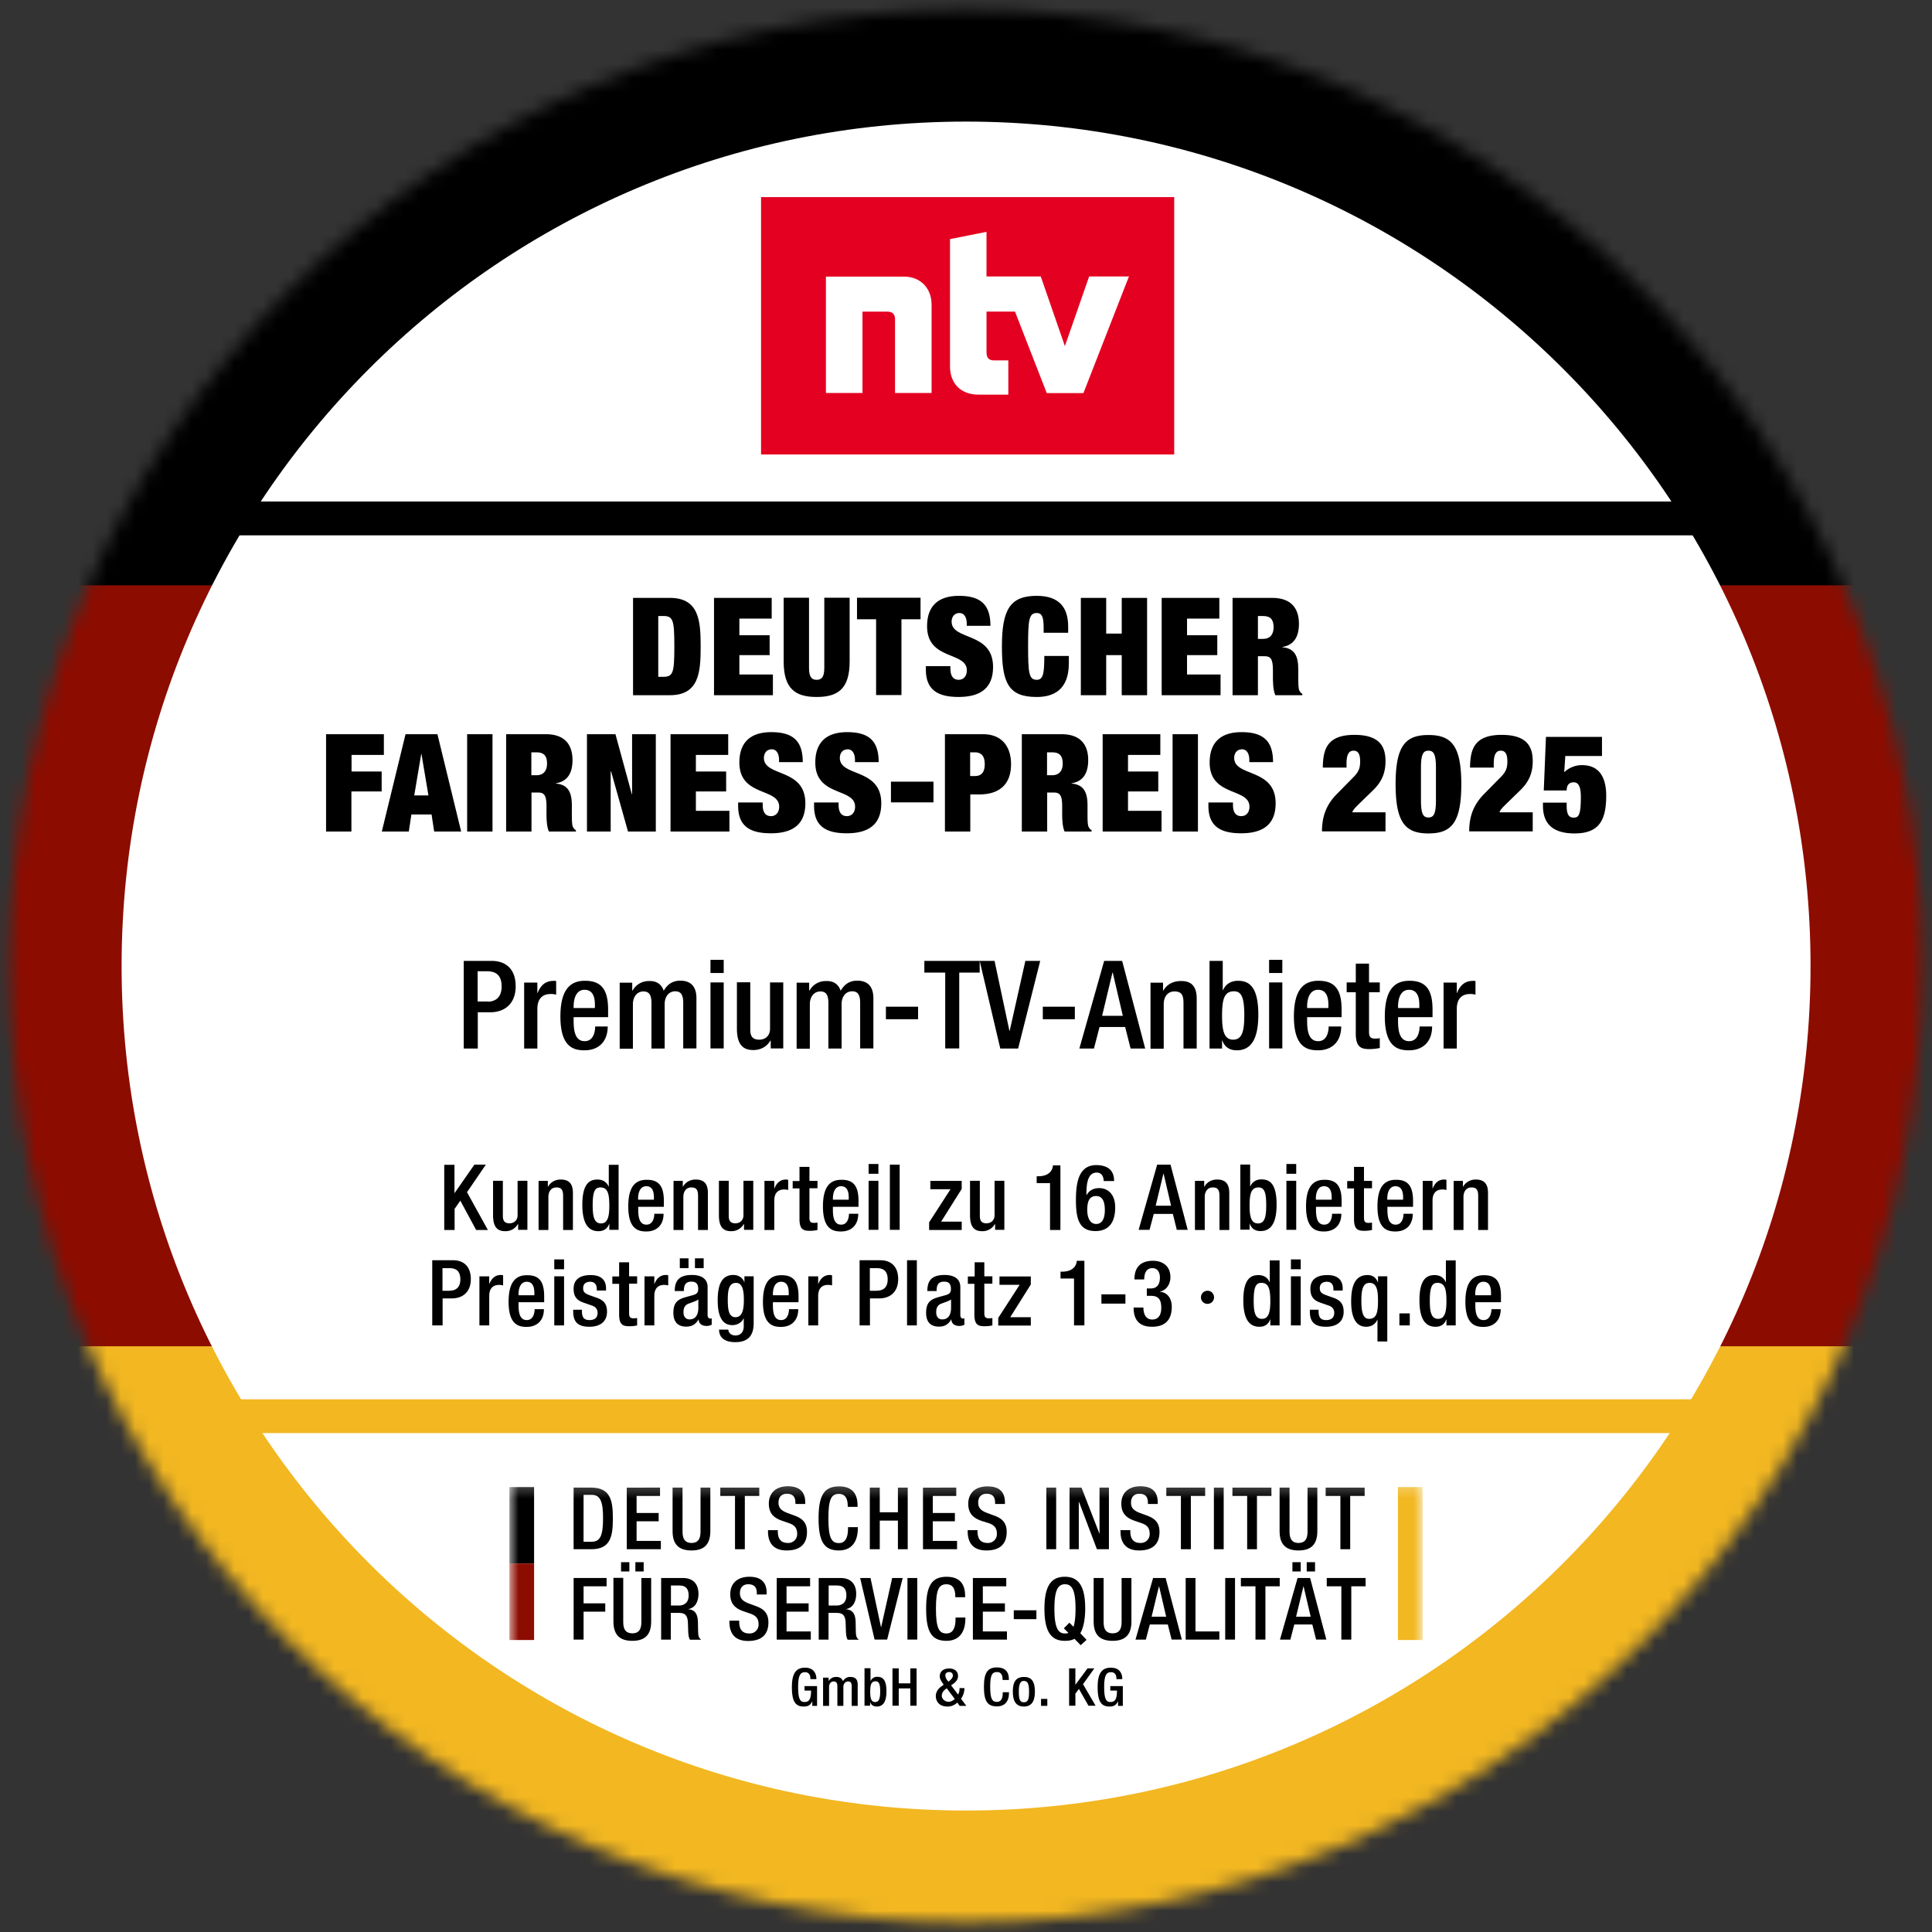 <svg xmlns="http://www.w3.org/2000/svg" width="136" height="136" fill="none"><rect width="100%" height="100%" fill="#333333" stroke="none"/><g clip-path="url(#a)"><mask id="b" width="136" height="136" x="0" y="0" maskUnits="userSpaceOnUse" style="mask-type:luminance"><path fill="#fff" d="M136 0H0v136h136z"/></mask><g mask="url(#b)"><mask id="c" width="136" height="136" x="0" y="0" maskUnits="userSpaceOnUse" style="mask-type:luminance"><path fill="#fff" d="M.681 68.005c0 37.183 30.14 67.323 67.324 67.323s67.323-30.14 67.323-67.323C135.328 30.82 105.188.68 68.005.68 30.82.681.68 30.821.68 68.005"/></mask><g mask="url(#c)"><path fill="#8d0c00" d="M156.487 41.166H-19.076v53.63h175.563z"/></g><mask id="d" width="136" height="136" x="0" y="0" maskUnits="userSpaceOnUse" style="mask-type:luminance"><path fill="#fff" d="M.681 68.005c0 37.183 30.14 67.323 67.324 67.323s67.323-30.14 67.323-67.323C135.328 30.82 105.188.68 68.005.68 30.82.681.68 30.821.68 68.005"/></mask><g mask="url(#d)"><path fill="#f2b721" d="M156.487 94.767H-19.076v54.427h175.563z"/></g><mask id="e" width="136" height="136" x="0" y="0" maskUnits="userSpaceOnUse" style="mask-type:luminance"><path fill="#fff" d="M.681 68.005c0 37.183 30.14 67.323 67.324 67.323s67.323-30.14 67.323-67.323C135.328 30.82 105.188.68 68.005.68 30.82.681.68 30.821.68 68.005"/></mask><g mask="url(#e)"><path fill="#000" d="M156.487-13.232H-19.076v54.436h175.563z"/></g></g><mask id="f" width="136" height="136" x="0" y="0" maskUnits="userSpaceOnUse" style="mask-type:luminance"><path fill="#fff" d="M136 0H0v136h136z"/></mask><g mask="url(#f)"><mask id="g" width="136" height="136" x="0" y="0" maskUnits="userSpaceOnUse" style="mask-type:luminance"><path fill="#fff" d="M136 0H0v136h136z"/></mask><g mask="url(#g)"><path fill="#fff" d="M127.45 68.005c0 32.827-26.619 59.445-59.446 59.445S8.56 100.832 8.56 68.005 35.168 8.559 68.004 8.559c32.837 0 59.446 26.61 59.446 59.446"/></g><mask id="h" width="136" height="136" x="0" y="0" maskUnits="userSpaceOnUse" style="mask-type:luminance"><path fill="#fff" d="M136 0H0v136h136z"/></mask><g mask="url(#h)"><path fill="#000" d="M57.468 118.171v.029h-.422v-.048c0-.096-.01-.441-.384-.441-.335 0-.48.239-.48 1.046 0 .844.145 1.055.452 1.055.345 0 .46-.24.46-.787v-.019h-.46v-.317h.882v1.392h-.335v-.307h-.01c-.134.278-.317.355-.605.355-.585 0-.825-.384-.825-1.363 0-.959.288-1.372.921-1.372.595-.01.806.393.806.777"/></g><mask id="i" width="136" height="136" x="0" y="0" maskUnits="userSpaceOnUse" style="mask-type:luminance"><path fill="#fff" d="M136 0H0v136h136z"/></mask><g mask="url(#i)"><path fill="#000" d="M59.34 118.344a.56.56 0 0 1 .527-.298c.346 0 .509.183.509.528v1.507h-.422v-1.363c0-.23-.058-.355-.25-.355-.182 0-.336.144-.336.384v1.334h-.422v-1.363c0-.249-.077-.355-.26-.355-.191 0-.325.154-.325.384v1.334h-.422v-1.987h.393v.231h.01a.58.58 0 0 1 .498-.279c.23-.009.413.068.5.298"/></g><mask id="j" width="136" height="136" x="0" y="0" maskUnits="userSpaceOnUse" style="mask-type:luminance"><path fill="#fff" d="M136 0H0v136h136z"/></mask><g mask="url(#j)"><path fill="#000" d="M61.278 117.442v.883h.01a.49.49 0 0 1 .47-.288c.345 0 .642.163.642 1.017 0 .729-.23 1.075-.68 1.075-.222 0-.385-.096-.462-.298h-.01v.24h-.392v-2.639h.422zm.326 2.37c.278 0 .355-.259.355-.739 0-.547-.086-.72-.326-.72-.327 0-.375.288-.375.749 0 .441.068.71.346.71"/></g><mask id="k" width="136" height="136" x="0" y="0" maskUnits="userSpaceOnUse" style="mask-type:luminance"><path fill="#fff" d="M136 0H0v136h136z"/></mask><g mask="url(#k)"><path fill="#000" d="M63.265 117.442v1.055h.815v-1.055h.442v2.629h-.442v-1.219h-.815v1.219h-.442v-2.629z"/></g><mask id="l" width="136" height="136" x="0" y="0" maskUnits="userSpaceOnUse" style="mask-type:luminance"><path fill="#fff" d="M136 0H0v136h136z"/></mask><g mask="url(#l)"><path fill="#000" d="M67.438 117.979c0 .269-.163.432-.384.586l-.105.067.49.652a.75.75 0 0 0 .105-.412v-.039h.345v.019c0 .26-.105.557-.24.73l.374.499h-.47l-.163-.231c-.23.202-.441.279-.7.279-.653 0-.816-.461-.816-.73 0-.278.154-.518.384-.681l.173-.125-.039-.057c-.105-.154-.24-.336-.24-.528 0-.365.279-.557.662-.557.202-.009.624.077.624.528m-.662 1.814a.62.62 0 0 0 .432-.202l-.566-.748-.087.067c-.144.115-.259.259-.259.47.01.221.22.413.48.413m-.01-1.411.096-.086c.154-.134.212-.24.212-.346 0-.143-.077-.249-.27-.249-.086 0-.258.048-.258.23 0 .125.048.25.22.451"/></g><mask id="m" width="136" height="136" x="0" y="0" maskUnits="userSpaceOnUse" style="mask-type:luminance"><path fill="#fff" d="M136 0H0v136h136z"/></mask><g mask="url(#m)"><path fill="#000" d="M71.018 118.2v.058h-.442v-.039c0-.345-.134-.518-.393-.518-.346 0-.48.211-.48 1.036 0 .854.144 1.065.47 1.065.279 0 .413-.211.413-.623v-.058h.441v.039c0 .623-.307.959-.854.959-.662 0-.911-.374-.911-1.372 0-.979.24-1.372.92-1.372.615.009.836.345.836.825"/></g><mask id="n" width="136" height="136" x="0" y="0" maskUnits="userSpaceOnUse" style="mask-type:luminance"><path fill="#fff" d="M136 0H0v136h136z"/></mask><g mask="url(#n)"><path fill="#000" d="M72.85 119.083c0 .518-.134 1.046-.777 1.046s-.777-.528-.777-1.046c0-.528.115-1.037.777-1.037.624-.009.777.442.777 1.037m-.777.748c.307 0 .365-.249.365-.748 0-.49-.067-.758-.365-.758-.297 0-.355.336-.355.748 0 .509.058.758.355.758"/></g><mask id="o" width="136" height="136" x="0" y="0" maskUnits="userSpaceOnUse" style="mask-type:luminance"><path fill="#fff" d="M136 0H0v136h136z"/></mask><g mask="url(#o)"><path fill="#000" d="M73.724 119.591h-.442v.49h.442z"/></g><mask id="p" width="136" height="136" x="0" y="0" maskUnits="userSpaceOnUse" style="mask-type:luminance"><path fill="#fff" d="M136 0H0v136h136z"/></mask><g mask="url(#p)"><path fill="#000" d="M75.7 117.442v1.142h.01l.845-1.142h.48l-.797 1.113.883 1.516h-.5l-.67-1.18-.25.326v.854h-.442v-2.629z"/></g><mask id="q" width="136" height="136" x="0" y="0" maskUnits="userSpaceOnUse" style="mask-type:luminance"><path fill="#fff" d="M136 0H0v136h136z"/></mask><g mask="url(#q)"><path fill="#000" d="M79.002 118.171v.029h-.413v-.048c0-.096-.01-.441-.384-.441-.336 0-.48.239-.48 1.046 0 .844.144 1.055.442 1.055.345 0 .46-.24.46-.787v-.019h-.47v-.317h.883v1.392h-.336v-.307h-.01c-.134.278-.316.355-.604.355-.586 0-.825-.384-.825-1.363 0-.959.287-1.372.92-1.372.615-.01.816.393.816.777"/></g></g><mask id="r" width="136" height="136" x="0" y="0" maskUnits="userSpaceOnUse" style="mask-type:luminance"><path fill="#fff" d="M136 0H0v136h136z"/></mask><g mask="url(#r)"><mask id="s" width="66" height="14" x="35" y="104" maskUnits="userSpaceOnUse" style="mask-type:luminance"><path fill="#fff" d="M100.141 104.296H35.859v12.81h64.282z"/></mask><g mask="url(#s)"><path fill="#000" d="M40.378 104.718h1.238c1.363 0 1.526.921 1.526 2.169s-.154 2.168-1.516 2.168h-1.248zm.7 3.809h.577c.604 0 .796-.451.796-1.65 0-1.142-.173-1.65-.796-1.65h-.576z"/></g><mask id="t" width="66" height="14" x="35" y="104" maskUnits="userSpaceOnUse" style="mask-type:luminance"><path fill="#fff" d="M100.141 104.296H35.859v12.81h64.282z"/></mask><g mask="url(#t)"><path fill="#000" d="M46.462 104.718v.585h-1.65v1.2h1.554v.585h-1.554v1.382h1.708v.585h-2.4v-4.337z"/></g><mask id="u" width="66" height="14" x="35" y="104" maskUnits="userSpaceOnUse" style="mask-type:luminance"><path fill="#fff" d="M100.141 104.296H35.859v12.81h64.282z"/></mask><g mask="url(#u)"><path fill="#000" d="M48.046 104.718v3.109c0 .547.21.787.633.787.422 0 .633-.24.633-.787v-3.109h.691v3.061c0 .931-.432 1.363-1.324 1.363-.93 0-1.334-.461-1.334-1.363v-3.061z"/></g><mask id="v" width="66" height="14" x="35" y="104" maskUnits="userSpaceOnUse" style="mask-type:luminance"><path fill="#fff" d="M100.141 104.296H35.859v12.81h64.282z"/></mask><g mask="url(#v)"><path fill="#000" d="M53.448 104.718v.585h-1.017v3.752h-.691v-3.752h-1.036v-.585z"/></g><mask id="w" width="66" height="14" x="35" y="104" maskUnits="userSpaceOnUse" style="mask-type:luminance"><path fill="#fff" d="M100.141 104.296H35.859v12.81h64.282z"/></mask><g mask="url(#w)"><path fill="#000" d="M56.682 105.754v.115h-.69v-.076c0-.298-.078-.643-.605-.643-.346 0-.586.211-.586.624 0 .364.183.566.653.738l.47.173c.49.182.883.442.883 1.152 0 .863-.49 1.305-1.43 1.305-.864 0-1.315-.461-1.315-1.344v-.086h.691v.096c0 .585.279.806.71.806a.62.62 0 0 0 .653-.633c0-.451-.211-.634-.595-.768l-.47-.163c-.586-.202-.93-.528-.93-1.2 0-.767.508-1.228 1.352-1.228.787.01 1.21.374 1.21 1.132"/></g><mask id="x" width="66" height="14" x="35" y="104" maskUnits="userSpaceOnUse" style="mask-type:luminance"><path fill="#fff" d="M100.141 104.296H35.859v12.81h64.282z"/></mask><g mask="url(#x)"><path fill="#000" d="M60.366 105.975v.096h-.69v-.058c0-.575-.212-.854-.615-.854-.537 0-.748.355-.748 1.718 0 1.401.23 1.746.739 1.746.432 0 .643-.345.643-1.026v-.096h.69v.067c0 1.027-.489 1.574-1.333 1.574-1.036 0-1.43-.615-1.43-2.255 0-1.612.384-2.255 1.44-2.255.95 0 1.304.537 1.304 1.343"/></g><mask id="y" width="66" height="14" x="35" y="104" maskUnits="userSpaceOnUse" style="mask-type:luminance"><path fill="#fff" d="M100.141 104.296H35.859v12.81h64.282z"/></mask><g mask="url(#y)"><path fill="#000" d="M61.93 104.718v1.737h1.277v-1.737h.69v4.337h-.69v-2.015H61.93v2.015h-.701v-4.337z"/></g><mask id="z" width="66" height="14" x="35" y="104" maskUnits="userSpaceOnUse" style="mask-type:luminance"><path fill="#fff" d="M100.141 104.296H35.859v12.81h64.282z"/></mask><g mask="url(#z)"><path fill="#000" d="M67.314 104.718v.585h-1.65v1.2h1.554v.585h-1.555v1.382h1.708v.585h-2.399v-4.337z"/></g><mask id="A" width="66" height="14" x="35" y="104" maskUnits="userSpaceOnUse" style="mask-type:luminance"><path fill="#fff" d="M100.141 104.296H35.859v12.81h64.282z"/></mask><g mask="url(#A)"><path fill="#000" d="M70.74 105.754v.115h-.691v-.076c0-.298-.077-.643-.605-.643-.345 0-.585.211-.585.624 0 .364.182.566.653.738l.47.173c.49.182.883.442.883 1.152 0 .863-.49 1.305-1.43 1.305-.864 0-1.315-.461-1.315-1.344v-.086h.691v.096c0 .585.278.806.71.806a.62.62 0 0 0 .653-.633c0-.451-.202-.634-.595-.768l-.49-.154c-.585-.201-.93-.527-.93-1.199 0-.768.508-1.228 1.352-1.228.806 0 1.229.364 1.229 1.122"/></g><mask id="B" width="66" height="14" x="35" y="104" maskUnits="userSpaceOnUse" style="mask-type:luminance"><path fill="#fff" d="M100.141 104.296H35.859v12.81h64.282z"/></mask><g mask="url(#B)"><path fill="#000" d="M74.348 104.718h-.691v4.337h.69z"/></g><mask id="C" width="66" height="14" x="35" y="104" maskUnits="userSpaceOnUse" style="mask-type:luminance"><path fill="#fff" d="M100.141 104.296H35.859v12.81h64.282z"/></mask><g mask="url(#C)"><path fill="#000" d="m76.132 104.718 1.257 3.234h.01v-3.234h.662v4.337h-.845l-1.257-3.32h-.019v3.32h-.652v-4.337z"/></g><mask id="D" width="66" height="14" x="35" y="104" maskUnits="userSpaceOnUse" style="mask-type:luminance"><path fill="#fff" d="M100.141 104.296H35.859v12.81h64.282z"/></mask><g mask="url(#D)"><path fill="#000" d="M81.496 105.754v.115h-.69v-.076c0-.298-.078-.643-.605-.643-.346 0-.586.211-.586.624 0 .364.183.566.653.738l.47.173c.49.182.883.442.883 1.152 0 .863-.49 1.305-1.43 1.305-.864 0-1.315-.461-1.315-1.344v-.086h.691v.096c0 .585.279.806.71.806a.62.62 0 0 0 .653-.633c0-.451-.202-.634-.595-.768l-.47-.163c-.585-.202-.931-.528-.931-1.2 0-.767.509-1.228 1.353-1.228.796.01 1.21.374 1.21 1.132"/></g><mask id="E" width="66" height="14" x="35" y="104" maskUnits="userSpaceOnUse" style="mask-type:luminance"><path fill="#fff" d="M100.141 104.296H35.859v12.81h64.282z"/></mask><g mask="url(#E)"><path fill="#000" d="M84.835 104.718v.585h-1.007v3.752h-.7v-3.752H82.1v-.585z"/></g><mask id="F" width="66" height="14" x="35" y="104" maskUnits="userSpaceOnUse" style="mask-type:luminance"><path fill="#fff" d="M100.141 104.296H35.859v12.81h64.282z"/></mask><g mask="url(#F)"><path fill="#000" d="M86.14 104.718h-.69v4.337h.69z"/></g><mask id="G" width="66" height="14" x="35" y="104" maskUnits="userSpaceOnUse" style="mask-type:luminance"><path fill="#fff" d="M100.141 104.296H35.859v12.81h64.282z"/></mask><g mask="url(#G)"><path fill="#000" d="M89.5 104.718v.585h-1.018v3.752h-.69v-3.752h-1.037v-.585z"/></g><mask id="H" width="66" height="14" x="35" y="104" maskUnits="userSpaceOnUse" style="mask-type:luminance"><path fill="#fff" d="M100.141 104.296H35.859v12.81h64.282z"/></mask><g mask="url(#H)"><path fill="#000" d="M90.775 104.718v3.109c0 .547.211.787.633.787s.634-.24.634-.787v-3.109h.69v3.061c0 .931-.431 1.363-1.323 1.363-.931 0-1.334-.461-1.334-1.363v-3.061z"/></g><mask id="I" width="66" height="14" x="35" y="104" maskUnits="userSpaceOnUse" style="mask-type:luminance"><path fill="#fff" d="M100.141 104.296H35.859v12.81h64.282z"/></mask><g mask="url(#I)"><path fill="#000" d="M96.062 104.718v.585h-1.017v3.752h-.69v-3.752h-1.037v-.585z"/></g><mask id="J" width="66" height="14" x="35" y="104" maskUnits="userSpaceOnUse" style="mask-type:luminance"><path fill="#fff" d="M100.141 104.296H35.859v12.81h64.282z"/></mask><g mask="url(#J)"><path fill="#000" d="M42.7 111.08v.585H41.08v1.2h1.526v.585h-1.526v1.967h-.7v-4.337z"/></g><mask id="K" width="66" height="14" x="35" y="104" maskUnits="userSpaceOnUse" style="mask-type:luminance"><path fill="#fff" d="M100.141 104.296H35.859v12.81h64.282z"/></mask><g mask="url(#K)"><path fill="#000" d="M43.872 111.08v3.109c0 .547.21.787.642.787.423 0 .634-.24.634-.787v-3.109h.69v3.061c0 .931-.431 1.363-1.324 1.363-.93 0-1.333-.461-1.333-1.373v-3.061h.69zm.431-.461h-.585v-.652h.585zm1.008 0h-.585v-.652h.585z"/></g><mask id="L" width="66" height="14" x="35" y="104" maskUnits="userSpaceOnUse" style="mask-type:luminance"><path fill="#fff" d="M100.141 104.296H35.859v12.81h64.282z"/></mask><g mask="url(#L)"><path fill="#000" d="M48.065 111.08c.72 0 1.103.413 1.103 1.123 0 .489-.192.978-.72 1.065v.009c.538.048.672.423.682.922l.01.575c.01.375.028.509.22.653h-.787c-.105-.144-.124-.374-.134-.758l-.01-.346c-.01-.508-.115-.787-.633-.787h-.576v1.881h-.68v-4.337zm-.26 1.938c.26 0 .672-.124.672-.71 0-.441-.182-.7-.652-.7h-.595v1.41z"/></g><mask id="M" width="66" height="14" x="35" y="104" maskUnits="userSpaceOnUse" style="mask-type:luminance"><path fill="#fff" d="M100.141 104.296H35.859v12.81h64.282z"/></mask><g mask="url(#M)"><path fill="#000" d="M53.966 112.126v.115h-.69v-.077c0-.297-.077-.643-.605-.643-.346 0-.585.211-.585.624 0 .365.182.566.652.739l.47.173c.49.182.883.441.883 1.151 0 .864-.49 1.305-1.43 1.305-.863 0-1.314-.46-1.314-1.343v-.087h.69v.096c0 .586.279.806.71.806a.62.62 0 0 0 .653-.633c0-.451-.21-.633-.595-.768l-.47-.163c-.585-.201-.93-.527-.93-1.199 0-.768.508-1.228 1.352-1.228.787 0 1.21.364 1.21 1.132"/></g><mask id="N" width="66" height="14" x="35" y="104" maskUnits="userSpaceOnUse" style="mask-type:luminance"><path fill="#fff" d="M100.141 104.296H35.859v12.81h64.282z"/></mask><g mask="url(#N)"><path fill="#000" d="M57.027 111.08v.585h-1.66v1.2h1.555v.585h-1.555v1.391h1.708v.576h-2.399v-4.337z"/></g><mask id="O" width="66" height="14" x="35" y="104" maskUnits="userSpaceOnUse" style="mask-type:luminance"><path fill="#fff" d="M100.141 104.296H35.859v12.81h64.282z"/></mask><g mask="url(#O)"><path fill="#000" d="M59.167 111.08c.72 0 1.104.413 1.104 1.123 0 .489-.192.978-.72 1.065v.009c.537.048.672.423.681.922l.01.575c.01.375.029.509.22.653h-.786c-.106-.144-.125-.374-.135-.758l-.01-.346c-.009-.508-.114-.787-.633-.787h-.575v1.881h-.691v-4.337zm-.259 1.938c.26 0 .672-.124.672-.71 0-.441-.183-.7-.653-.7h-.595v1.41z"/></g><mask id="P" width="66" height="14" x="35" y="104" maskUnits="userSpaceOnUse" style="mask-type:luminance"><path fill="#fff" d="M100.141 104.296H35.859v12.81h64.282z"/></mask><g mask="url(#P)"><path fill="#000" d="m61.278 111.08.739 3.464h.01l.777-3.464h.739l-1.094 4.337h-.883l-1.017-4.337z"/></g><mask id="Q" width="66" height="14" x="35" y="104" maskUnits="userSpaceOnUse" style="mask-type:luminance"><path fill="#fff" d="M100.141 104.296H35.859v12.81h64.282z"/></mask><g mask="url(#Q)"><path fill="#000" d="M64.57 111.08h-.691v4.337h.69z"/></g><mask id="R" width="66" height="14" x="35" y="104" maskUnits="userSpaceOnUse" style="mask-type:luminance"><path fill="#fff" d="M100.141 104.296H35.859v12.81h64.282z"/></mask><g mask="url(#R)"><path fill="#000" d="M67.937 112.337v.096h-.69v-.058c0-.575-.212-.854-.615-.854-.537 0-.748.355-.748 1.718 0 1.401.23 1.746.739 1.746.431 0 .642-.345.642-1.026v-.096h.691v.067c0 1.027-.489 1.574-1.333 1.574-1.037 0-1.43-.615-1.43-2.255 0-1.613.384-2.255 1.44-2.255.959 0 1.304.547 1.304 1.343"/></g><mask id="S" width="66" height="14" x="35" y="104" maskUnits="userSpaceOnUse" style="mask-type:luminance"><path fill="#fff" d="M100.141 104.296H35.859v12.81h64.282z"/></mask><g mask="url(#S)"><path fill="#000" d="M70.835 111.08v.585h-1.65v1.2h1.554v.585h-1.554v1.391h1.698v.576h-2.399v-4.337z"/></g><mask id="T" width="66" height="14" x="35" y="104" maskUnits="userSpaceOnUse" style="mask-type:luminance"><path fill="#fff" d="M100.141 104.296H35.859v12.81h64.282z"/></mask><g mask="url(#T)"><path fill="#000" d="M72.956 113.354h-1.593v.624h1.593z"/></g><mask id="U" width="66" height="14" x="35" y="104" maskUnits="userSpaceOnUse" style="mask-type:luminance"><path fill="#fff" d="M100.141 104.296H35.859v12.81h64.282z"/></mask><g mask="url(#U)"><path fill="#000" d="M76.391 113.249c0 .719-.125 1.362-.345 1.717l.441.47-.413.375-.441-.451c-.173.105-.403.144-.681.144-.989 0-1.43-.701-1.43-2.255 0-1.574.451-2.255 1.43-2.255.998 0 1.44.69 1.44 2.255m-1.44 1.736a.6.6 0 0 0 .26-.038l-.326-.326.393-.394.288.288c.096-.288.144-.71.144-1.276 0-1.459-.326-1.718-.749-1.718-.49 0-.739.423-.739 1.718 0 1.42.298 1.746.73 1.746"/></g><mask id="V" width="66" height="14" x="35" y="104" maskUnits="userSpaceOnUse" style="mask-type:luminance"><path fill="#fff" d="M100.141 104.296H35.859v12.81h64.282z"/></mask><g mask="url(#V)"><path fill="#000" d="M77.687 111.08v3.109c0 .547.21.787.633.787.422 0 .633-.24.633-.787v-3.109h.691v3.061c0 .931-.431 1.363-1.324 1.363-.93 0-1.334-.461-1.334-1.363v-3.061z"/></g><mask id="W" width="66" height="14" x="35" y="104" maskUnits="userSpaceOnUse" style="mask-type:luminance"><path fill="#fff" d="M100.141 104.296H35.859v12.81h64.282z"/></mask><g mask="url(#W)"><path fill="#000" d="m82.053 111.08 1.142 4.337h-.72l-.269-1.065H80.94l-.279 1.065h-.729l1.238-4.337zm-.989 2.725h1.027l-.499-2.14h-.01z"/></g><mask id="X" width="66" height="14" x="35" y="104" maskUnits="userSpaceOnUse" style="mask-type:luminance"><path fill="#fff" d="M100.141 104.296H35.859v12.81h64.282z"/></mask><g mask="url(#X)"><path fill="#000" d="M84.154 111.08v3.761h1.68v.576h-2.37v-4.337z"/></g><mask id="Y" width="66" height="14" x="35" y="104" maskUnits="userSpaceOnUse" style="mask-type:luminance"><path fill="#fff" d="M100.141 104.296H35.859v12.81h64.282z"/></mask><g mask="url(#Y)"><path fill="#000" d="M86.937 111.08h-.69v4.337h.69z"/></g><mask id="Z" width="66" height="14" x="35" y="104" maskUnits="userSpaceOnUse" style="mask-type:luminance"><path fill="#fff" d="M100.141 104.296H35.859v12.81h64.282z"/></mask><g mask="url(#Z)"><path fill="#000" d="M90.084 111.08v.585h-1.007v3.752h-.7v-3.752H87.35v-.585z"/></g><mask id="aa" width="66" height="14" x="35" y="104" maskUnits="userSpaceOnUse" style="mask-type:luminance"><path fill="#fff" d="M100.141 104.296H35.859v12.81h64.282z"/></mask><g mask="url(#aa)"><path fill="#000" d="m92.224 111.08 1.142 4.337h-.72l-.268-1.065H91.11l-.278 1.065h-.73l1.238-4.337zm-.662-.461h-.585v-.652h.585zm-.326 3.186h1.027l-.5-2.14h-.009zm1.334-3.186h-.586v-.652h.586z"/></g><mask id="ab" width="66" height="14" x="35" y="104" maskUnits="userSpaceOnUse" style="mask-type:luminance"><path fill="#fff" d="M100.141 104.296H35.859v12.81h64.282z"/></mask><g mask="url(#ab)"><path fill="#000" d="M96.13 111.08v.585h-1.008v3.752h-.7v-3.752h-1.027v-.585z"/></g><mask id="ac" width="66" height="14" x="35" y="104" maskUnits="userSpaceOnUse" style="mask-type:luminance"><path fill="#fff" d="M100.141 104.296H35.859v12.81h64.282z"/></mask><g mask="url(#ac)"><path fill="#000" d="M37.596 104.68h-1.737v5.383h1.737z"/></g><mask id="ad" width="66" height="14" x="35" y="104" maskUnits="userSpaceOnUse" style="mask-type:luminance"><path fill="#fff" d="M100.141 104.296H35.859v12.81h64.282z"/></mask><g mask="url(#ad)"><path fill="#8d0c00" d="M37.596 110.063h-1.737v5.383h1.737z"/></g><mask id="ae" width="66" height="14" x="35" y="104" maskUnits="userSpaceOnUse" style="mask-type:luminance"><path fill="#fff" d="M100.141 104.296H35.859v12.81h64.282z"/></mask><g mask="url(#ae)"><path fill="#f2b822" d="M100.141 104.68h-1.737v10.766h1.737z"/></g></g><mask id="af" width="136" height="136" x="0" y="0" maskUnits="userSpaceOnUse" style="mask-type:luminance"><path fill="#fff" d="M136 0H0v136h136z"/></mask><g mask="url(#af)"><path fill="#e40020" d="M82.657 13.875H53.573v18.117h29.084z"/></g><mask id="ag" width="136" height="136" x="0" y="0" maskUnits="userSpaceOnUse" style="mask-type:luminance"><path fill="#fff" d="M136 0H0v136h136z"/></mask><g mask="url(#ag)"><mask id="ah" width="136" height="136" x="0" y="0" maskUnits="userSpaceOnUse" style="mask-type:luminance"><path fill="#fff" d="M136 0H0v136h136z"/></mask><g mask="url(#ah)"><path fill="#fff" d="M63.629 19.47H58.14v8.194h2.572v-5.728h1.746c.365 0 .547.172.547.547v5.181h2.572v-6.246c-.01-1.152-.797-1.948-1.948-1.948m13.04-.01-1.708 4.903-1.698-4.903h-3.82v-3.138l-2.57.509v8.943c0 1.238.767 2.006 2.014 2.006h2.092V25.37h-.988c-.336 0-.547-.125-.547-.576v-2.86h2.005l2.236 5.739h2.581l3.205-8.214z"/></g><mask id="ai" width="136" height="136" x="0" y="0" maskUnits="userSpaceOnUse" style="mask-type:luminance"><path fill="#fff" d="M136 0H0v136h136z"/></mask><g mask="url(#ai)"><path fill="#000" d="M120.09 35.303H15.43v2.38h104.66z"/></g><mask id="aj" width="136" height="136" x="0" y="0" maskUnits="userSpaceOnUse" style="mask-type:luminance"><path fill="#fff" d="M136 0H0v136h136z"/></mask><g mask="url(#aj)"><path fill="#f2b721" d="M123.333 98.5H12.762v2.38h110.571z"/></g></g><path fill="#000" d="M34.612 67.64c.92 0 1.688.5 1.688 1.795 0 1.218-.777 1.823-1.794 1.823h-.873v2.552h-.989v-6.17zm-.288 2.87c.595 0 .988-.346.988-1.066 0-.902-.518-1.075-1.055-1.075h-.634v2.13h.7zM39.15 69.07v.95a1.2 1.2 0 0 0-.393-.048c-.604 0-.93.374-.93 1.046v2.792h-.931v-4.644h.93v.73h.02c.22-.567.585-.845 1.084-.845.124-.02.192 0 .22.019M42.806 71.066v.537H40.38v.211c0 .557.028 1.478.777 1.478.681 0 .739-.796.739-1.036h.883c0 1.074-.653 1.679-1.632 1.679-.777 0-1.698-.23-1.698-2.38 0-1.717.566-2.514 1.717-2.514 1.18-.01 1.641.643 1.641 2.025m-.93-.106v-.23c0-.71-.25-1.056-.73-1.056-.499 0-.767.461-.767 1.19v.096zM46.721 69.742c.298-.509.681-.71 1.17-.71.759 0 1.133.441 1.133 1.237v3.532h-.93v-3.186c0-.547-.135-.835-.567-.835-.413 0-.739.336-.739.902v3.128h-.93v-3.195c0-.576-.164-.825-.567-.825-.432 0-.739.364-.739.902v3.128h-.93v-4.644h.882v.546h.03c.22-.403.661-.662 1.112-.662.49-.028.893.154 1.075.682M50.944 67.563v.931h-.931v-.93zm0 1.593v4.645h-.931v-4.645zM52.814 69.156v3.34c0 .499.212.69.634.69.393 0 .758-.24.758-.777v-3.253h.93v4.645h-.882v-.547h-.029c-.23.412-.672.662-1.19.662-.643 0-1.161-.278-1.161-1.516v-3.253h.94zM59.177 69.742c.297-.509.68-.71 1.17-.71.758 0 1.133.441 1.133 1.237v3.532h-.931v-3.186c0-.547-.135-.835-.566-.835-.413 0-.74.336-.74.902v3.128h-.93v-3.195c0-.576-.163-.825-.566-.825-.432 0-.74.364-.74.902v3.128h-.93v-4.644h.883v.546h.029c.22-.403.662-.662 1.113-.662.499-.028.892.154 1.075.682M64.627 70.864v.883h-2.265v-.883zM68.964 67.64v.825h-1.44v5.336h-.987v-5.336h-1.469v-.825zM70.01 67.64l1.046 4.923h.02l1.103-4.923h1.046l-1.555 6.17h-1.257l-1.449-6.17zM75.662 70.864v.883h-2.255v-.883zM78.992 67.64l1.622 6.17h-1.027l-.384-1.516H77.4l-.393 1.516h-1.027l1.746-6.17zm-1.41 3.867h1.458l-.71-3.042h-.02zM84.24 70.298v3.512h-.93v-3.195c0-.595-.154-.825-.643-.825-.451 0-.749.355-.749.902v3.128h-.93v-4.644h.882v.546h.029c.22-.403.662-.662 1.19-.662.777-.028 1.151.375 1.151 1.238M86.073 67.64v2.063h.02c.172-.412.546-.662 1.055-.662.758 0 1.43.384 1.43 2.39 0 1.707-.509 2.504-1.516 2.504-.5 0-.854-.23-1.017-.69h-.02v.565h-.882v-6.17zm.73 5.546c.633 0 .787-.594.787-1.717 0-1.267-.202-1.689-.73-1.689-.73 0-.835.672-.835 1.746 0 1.037.154 1.66.778 1.66M90.267 67.563v.931h-.931v-.93zm0 1.593v4.645h-.931v-4.645zM94.44 71.066v.537h-2.427v.211c0 .557.029 1.478.777 1.478.681 0 .739-.796.739-1.036h.883c0 1.074-.653 1.679-1.632 1.679-.777 0-1.698-.23-1.698-2.38 0-1.717.566-2.514 1.718-2.514 1.18-.01 1.64.643 1.64 2.025m-.93-.106v-.23c0-.71-.25-1.056-.73-1.056-.499 0-.767.461-.767 1.19v.096zM96.37 67.832v1.324h.758v.691h-.758v2.783c0 .345.096.48.422.48.134 0 .25-.01.336-.03v.692a3.4 3.4 0 0 1-.74.077c-.556 0-.95-.125-.95-1.094v-2.908h-.642v-.69h.643v-1.325zM100.841 71.066v.537h-2.428v.211c0 .557.029 1.478.778 1.478.68 0 .738-.796.738-1.036h.883c0 1.074-.652 1.679-1.631 1.679-.777 0-1.699-.23-1.699-2.38 0-1.717.567-2.514 1.718-2.514 1.18-.01 1.641.643 1.641 2.025m-.93-.106v-.23c0-.71-.25-1.056-.73-1.056-.5 0-.768.461-.768 1.19v.096zM103.864 69.07v.95a1.2 1.2 0 0 0-.384-.048c-.605 0-.931.374-.931 1.046v2.792h-.931v-4.644h.931v.73h.019c.221-.567.585-.845 1.084-.845.116-.02.173 0 .212.019M31.992 81.986v1.996h.01l1.39-1.996h.807l-1.325 1.938 1.469 2.658h-.826l-1.113-2.063-.403.576v1.487h-.729v-4.587h.72zM35.398 83.118v2.476c0 .374.154.518.47.518.288 0 .567-.182.567-.576v-2.418h.69v3.455h-.652v-.403h-.02a.99.99 0 0 1-.882.498c-.48 0-.863-.201-.863-1.122v-2.428zM40.33 83.972v2.61h-.69v-2.38c0-.441-.116-.614-.48-.614-.336 0-.557.26-.557.672v2.322h-.69v-3.454h.652v.403h.019c.163-.307.499-.5.883-.5.585 0 .863.298.863.941M43.545 81.986v4.587h-.653v-.423h-.01c-.124.336-.374.518-.758.518-.729 0-1.132-.566-1.132-1.861 0-1.526.538-1.775 1.065-1.775.384 0 .653.182.787.499h.01v-1.536h.69zm-1.238 4.135c.46 0 .585-.46.585-1.237 0-.893-.125-1.296-.633-1.296-.394 0-.538.317-.538 1.257 0 .797.106 1.276.586 1.276M46.73 84.548v.403h-1.803v.153c0 .413.019 1.104.575 1.104.509 0 .557-.595.557-.768h.652c0 .806-.489 1.248-1.218 1.248-.576 0-1.267-.173-1.267-1.766 0-1.276.422-1.871 1.276-1.871.883-.02 1.229.46 1.229 1.497m-.7-.087v-.172c0-.528-.182-.787-.537-.787-.375 0-.576.345-.576.883v.067h1.113zM49.83 83.972v2.61h-.691v-2.38c0-.441-.115-.614-.48-.614-.336 0-.556.26-.556.672v2.322h-.691v-3.454h.652v.403h.02c.162-.307.498-.5.882-.5.595 0 .864.298.864.941M51.298 83.118v2.476c0 .374.154.518.47.518.288 0 .567-.182.567-.576v-2.418h.69v3.455h-.652v-.403h-.02a.99.99 0 0 1-.882.498c-.48 0-.864-.201-.864-1.122v-2.428zM55.482 83.06v.71a.9.9 0 0 0-.288-.038c-.45 0-.69.278-.69.777v2.073h-.691v-3.454h.69v.537h.01c.163-.422.441-.633.806-.633.086 0 .134.01.163.029M56.98 82.14v.988h.565v.518h-.566v2.073c0 .259.067.364.317.364.105 0 .182-.01.25-.02v.52a2.3 2.3 0 0 1-.557.057c-.422 0-.71-.087-.71-.816v-2.169h-.48v-.518h.48v-.998zM60.433 84.548v.403H58.63v.153c0 .413.02 1.104.576 1.104.509 0 .556-.595.556-.768h.653c0 .806-.49 1.248-1.219 1.248-.575 0-1.266-.173-1.266-1.766 0-1.276.422-1.871 1.276-1.871.892-.02 1.228.46 1.228 1.497m-.69-.087v-.172c0-.528-.183-.787-.538-.787-.374 0-.576.345-.576.883v.067h1.113zM61.834 81.938v.69h-.69v-.69zm0 1.18v3.455h-.69v-3.455zM63.331 81.986v4.587h-.69v-4.587zM67.697 83.118v.576l-1.449 2.303h1.45v.585h-2.294v-.537l1.506-2.332h-1.42v-.585h2.207zM68.974 83.118v2.476c0 .374.153.518.47.518.288 0 .566-.182.566-.576v-2.418h.69v3.455h-.652v-.403h-.019a.99.99 0 0 1-.883.498c-.48 0-.863-.201-.863-1.122v-2.428zM74.645 82.034v4.548h-.73v-3.3h-.94v-.48h.096c.797 0 1.036-.442 1.046-.768zM78.425 83.137h-.73c-.009-.355-.181-.595-.489-.595-.566 0-.729.595-.729 1.488v.076l.02.01c.172-.317.48-.48.882-.48.624 0 1.123.451 1.123 1.353 0 1.084-.47 1.67-1.391 1.67-1.171 0-1.373-.902-1.373-2.188 0-1.43.288-2.457 1.45-2.457.825.02 1.237.384 1.237 1.123m-1.257 3.023c.384 0 .605-.336.605-.979 0-.662-.202-.988-.615-.988-.537 0-.623.49-.623 1.007.01.576.23.96.633.96M82.398 81.986l1.209 4.587h-.768l-.278-1.123h-1.344l-.297 1.123h-.768l1.305-4.587zm-1.046 2.888h1.084l-.528-2.264h-.01zM86.533 83.972v2.61h-.69v-2.38c0-.441-.116-.614-.48-.614-.336 0-.557.26-.557.672v2.322h-.69v-3.454h.652v.403h.019c.163-.307.499-.5.883-.5.585 0 .863.298.863.941M88.002 81.986v1.535h.01c.124-.307.403-.499.786-.499.567 0 1.066.278 1.066 1.775 0 1.276-.384 1.862-1.133 1.862-.374 0-.633-.173-.758-.518h-.01v.422h-.652v-4.587h.69zm.547 4.135c.47 0 .585-.44.585-1.276 0-.94-.144-1.257-.547-1.257-.537 0-.624.5-.624 1.296 0 .767.116 1.237.586 1.237M91.245 81.938v.69h-.69v-.69zm0 1.18v3.455h-.69v-3.455zM94.441 84.548v.403h-1.804v.153c0 .413.02 1.104.576 1.104.508 0 .556-.595.556-.768h.653c0 .806-.49 1.248-1.219 1.248-.576 0-1.267-.173-1.267-1.766 0-1.276.423-1.871 1.277-1.871.883-.02 1.228.46 1.228 1.497m-.7-.087v-.172c0-.528-.183-.787-.538-.787-.374 0-.576.345-.576.883v.067h1.114zM96.015 82.14v.988h.566v.518h-.566v2.073c0 .259.067.364.316.364.106 0 .183-.01.25-.02v.52a2.3 2.3 0 0 1-.557.057c-.422 0-.71-.087-.71-.816v-2.169h-.48v-.518h.48v-.998zM99.469 84.548v.403h-1.804v.153c0 .413.019 1.104.576 1.104.508 0 .556-.595.556-.768h.653c0 .806-.49 1.248-1.219 1.248-.576 0-1.267-.173-1.267-1.766 0-1.276.423-1.871 1.277-1.871.882-.02 1.228.46 1.228 1.497m-.7-.087v-.172c0-.528-.183-.787-.538-.787-.374 0-.576.345-.576.883v.067h1.113zM101.82 83.06v.71a.9.9 0 0 0-.288-.038c-.451 0-.691.278-.691.777v2.073h-.691v-3.454h.691v.537h.009c.164-.422.442-.633.806-.633.096 0 .135.01.164.029M104.746 83.972v2.61h-.691v-2.38c0-.441-.115-.614-.479-.614-.336 0-.557.26-.557.672v2.322h-.691v-3.454h.653v.403H103c.163-.307.499-.5.883-.5.585 0 .863.298.863.941M31.886 88.712c.691 0 1.257.375 1.257 1.334 0 .902-.575 1.353-1.334 1.353h-.652v1.9h-.73v-4.587zm-.21 2.14c.44 0 .729-.259.729-.787 0-.671-.384-.796-.787-.796h-.47v1.593h.527zM35.417 89.778v.71a.9.9 0 0 0-.288-.039c-.45 0-.69.279-.69.777V93.3h-.691v-3.454h.69v.537h.01c.163-.422.441-.633.806-.633.096 0 .144.019.163.029M38.306 91.265v.403h-1.804v.153c0 .413.019 1.104.575 1.104.51 0 .557-.595.557-.768h.653c0 .806-.49 1.248-1.22 1.248-.575 0-1.266-.173-1.266-1.766 0-1.276.422-1.871 1.276-1.871.893-.02 1.229.46 1.229 1.497m-.691-.077v-.173c0-.528-.183-.787-.538-.787-.374 0-.575.346-.575.883v.067h1.113zM39.707 88.655v.69h-.69v-.69zm0 1.19v3.454h-.69v-3.454zM42.662 90.699v.144h-.652v-.068c0-.182-.03-.547-.46-.547-.318 0-.5.154-.5.452 0 .287.144.383.49.508l.46.163c.499.173.73.442.73.989 0 .7-.5 1.055-1.238 1.055-.816 0-1.142-.345-1.142-1.075v-.124h.614v.096c0 .441.144.633.537.633.394 0 .566-.202.566-.509 0-.25-.134-.422-.384-.508l-.604-.211c-.5-.173-.7-.451-.7-.98 0-.642.44-.959 1.18-.959.739-.01 1.103.336 1.103.94M44.284 88.856v.989h.566v.518h-.566v2.073c0 .259.067.364.316.364.106 0 .183-.01.25-.02v.52a2.3 2.3 0 0 1-.557.057c-.422 0-.71-.087-.71-.816v-2.169h-.48v-.518h.48v-.998zM47.038 89.778v.71a.9.9 0 0 0-.288-.039c-.451 0-.69.279-.69.777V93.3h-.692v-3.454h.691v.537h.01c.163-.422.441-.633.806-.633.096 0 .134.019.163.029M49.81 90.603v1.976c0 .096.049.24.183.24.048 0 .087-.01.106-.019v.451a.8.8 0 0 1-.346.087c-.364 0-.566-.173-.575-.461h-.01c-.192.345-.46.508-.864.508-.575 0-.902-.316-.902-.969 0-.767.336-.96.922-1.122l.422-.116c.288-.076.403-.172.403-.441 0-.345-.135-.518-.48-.518-.422 0-.528.259-.528.652v.01h-.643v-.01c0-.786.375-1.122 1.219-1.122.566 0 1.094.21 1.094.854m-1.343-2.025v.69h-.614v-.69zm.068 4.299c.518 0 .623-.47.623-.816v-.585c-.067.048-.172.106-.441.201l-.182.068c-.173.057-.423.163-.423.614-.01.316.164.518.423.518m.998-4.299v.69h-.614v-.69zM52.392 90.267h.01v-.422h.652v3.3c0 .903-.431 1.334-1.295 1.334-.749 0-1.142-.326-1.142-.882h.653c.01.24.22.412.498.412.365 0 .586-.24.586-.652V92.8h-.01c-.125.298-.45.48-.787.48-.69 0-1.036-.576-1.036-1.746 0-.922.192-1.785 1.103-1.785.404 0 .701.25.768.518m-.624 2.456c.557 0 .595-.729.595-1.237 0-.806-.163-1.18-.556-1.18-.5 0-.576.537-.576 1.16 0 .634.038 1.257.537 1.257M56.211 91.265v.403h-1.804v.153c0 .413.02 1.104.576 1.104.508 0 .556-.595.556-.768h.653c0 .806-.49 1.248-1.219 1.248-.576 0-1.267-.173-1.267-1.766 0-1.276.423-1.871 1.277-1.871.892-.02 1.228.46 1.228 1.497m-.69-.077v-.173c0-.528-.183-.787-.538-.787-.374 0-.576.346-.576.883v.067h1.113zM58.572 89.778v.71a.9.9 0 0 0-.288-.039c-.45 0-.69.279-.69.777V93.3h-.692v-3.454h.691v.537h.01c.163-.422.441-.633.806-.633.096 0 .134.019.163.029M61.969 88.712c.69 0 1.257.375 1.257 1.334 0 .902-.576 1.353-1.334 1.353h-.653v1.9h-.729v-4.587zm-.211 2.14c.441 0 .729-.259.729-.787 0-.671-.384-.796-.787-.796h-.47v1.593h.528zM64.54 88.712V93.3h-.69v-4.587zM67.601 90.603v1.976c0 .096.048.24.183.24.048 0 .086-.01.105-.019v.451a.8.8 0 0 1-.345.087c-.365 0-.566-.173-.576-.461h-.01c-.191.345-.46.508-.863.508-.576 0-.902-.316-.902-.969 0-.767.336-.96.921-1.122l.422-.116c.288-.076.403-.172.403-.441 0-.345-.134-.518-.48-.518-.422 0-.527.259-.527.652v.01h-.653v-.01c0-.786.374-1.122 1.219-1.122.576 0 1.103.21 1.103.854m-1.276 2.274c.518 0 .624-.47.624-.816v-.585c-.067.048-.173.106-.442.201l-.182.068c-.173.057-.422.163-.422.614-.01.316.153.518.422.518M69.29 88.856v.989h.567v.518h-.567v2.073c0 .259.068.364.317.364.106 0 .183-.01.25-.02v.52a2.3 2.3 0 0 1-.557.057c-.422 0-.71-.087-.71-.816v-2.169h-.46v-.518h.48v-.998zM72.562 89.845v.575l-1.448 2.303h1.448v.586H70.27v-.538l1.507-2.331h-1.42v-.586h2.206zM76.334 88.75v4.55h-.73v-3.302h-.95v-.48h.096c.797 0 1.037-.441 1.046-.767zM79.222 91.111v.653h-1.69v-.653zM82.389 89.912c0 .508-.317.94-.73.998v.019c.557.058.826.518.826 1.055 0 .922-.46 1.411-1.392 1.411-.892 0-1.295-.48-1.295-1.353h.69c0 .413.145.844.624.844.461 0 .634-.364.634-.825 0-.71-.317-.844-.758-.844h-.26v-.518h.27c.48 0 .652-.327.652-.768 0-.336-.144-.662-.528-.662-.46 0-.576.412-.576.796h-.69c0-.863.44-1.314 1.314-1.314.585 0 1.219.297 1.219 1.16M85.46 91.322c0 .27-.212.461-.461.461a.455.455 0 0 1-.46-.46c0-.24.191-.461.46-.461.259-.01.46.201.46.46M90.074 88.712V93.3h-.652v-.422h-.01c-.124.336-.374.518-.758.518-.729 0-1.132-.566-1.132-1.861 0-1.526.537-1.776 1.065-1.776.384 0 .653.183.787.5h.01v-1.536h.69zm-1.237 4.126c.46 0 .585-.46.585-1.237 0-.893-.125-1.296-.633-1.296-.394 0-.538.317-.538 1.257 0 .797.096 1.276.586 1.276M91.562 88.655v.69h-.69v-.69zm0 1.19v3.454h-.69v-3.454zM94.517 90.699v.144h-.652v-.068c0-.182-.03-.547-.46-.547-.318 0-.5.154-.5.452 0 .287.144.383.49.508l.46.163c.499.173.73.442.73.989 0 .7-.5 1.055-1.238 1.055-.816 0-1.142-.345-1.142-1.075v-.124h.614v.096c0 .441.144.633.537.633.394 0 .566-.202.566-.509 0-.25-.134-.422-.374-.508l-.605-.211c-.498-.173-.7-.451-.7-.98 0-.642.441-.959 1.18-.959.73-.01 1.094.336 1.094.94M96.994 90.267h.01v-.422h.652v4.586h-.691v-1.535h-.01c-.144.336-.441.5-.787.5-.92 0-1.055-1.066-1.055-1.776 0-.777.124-1.862 1.132-1.862.365-.01.614.163.749.509m-.624 2.572c.528 0 .633-.442.633-1.296 0-.748-.105-1.238-.595-1.238-.499 0-.576.557-.576 1.276 0 .874.154 1.257.538 1.257M99.239 92.455v.844h-.73v-.844zM102.472 88.712V93.3h-.652v-.422h-.01c-.124.336-.374.518-.758.518-.729 0-1.132-.566-1.132-1.861 0-1.526.537-1.776 1.065-1.776.384 0 .653.183.787.5h.009v-1.536h.691zm-1.237 4.126c.46 0 .585-.46.585-1.237 0-.893-.125-1.296-.633-1.296-.394 0-.538.317-.538 1.257 0 .797.106 1.276.586 1.276M105.658 91.265v.403h-1.804v.153c0 .413.019 1.104.576 1.104.509 0 .557-.595.557-.768h.652c0 .806-.489 1.248-1.219 1.248-.575 0-1.266-.173-1.266-1.766 0-1.276.422-1.871 1.276-1.871.883-.02 1.228.46 1.228 1.497m-.7-.077v-.173c0-.528-.183-.787-.538-.787-.374 0-.575.346-.575.883v.067h1.113z"/><mask id="ak" width="136" height="136" x="0" y="0" maskUnits="userSpaceOnUse" style="mask-type:luminance"><path fill="#fff" d="M136 0H0v136h136z"/></mask><g fill="#000" mask="url(#ak)"><path d="M44.562 42.087h2.59c2.064 0 2.17 1.631 2.17 3.425 0 1.795-.106 3.426-2.17 3.426h-2.59zm1.775 5.556h.355c.691 0 .777-.288.777-2.14s-.086-2.14-.777-2.14h-.355zM50.262 42.087h4.06v1.458h-2.275v1.171h2.13v1.401h-2.13v1.363h2.36v1.458h-4.145zM56.95 42.087v4.932c0 .662.201.835.537.835s.538-.173.538-.835v-4.942h1.784v4.491c0 1.92-.825 2.495-2.322 2.495s-2.322-.576-2.322-2.495v-4.49h1.785zM61.672 43.593h-1.344v-1.516H64.8v1.516h-1.344v5.335h-1.785zM68.053 44.054v-.163c0-.403-.164-.74-.509-.74-.384 0-.557.298-.557.605 0 1.353 2.918.691 2.918 3.196 0 1.458-.855 2.11-2.428 2.11-1.478 0-2.303-.508-2.303-1.928v-.24H66.9v.163c0 .586.24.797.585.797.365 0 .576-.288.576-.662 0-1.353-2.802-.682-2.802-3.11 0-1.381.74-2.14 2.246-2.14 1.554 0 2.216.644 2.216 2.112zM73.465 44.16c0-.778-.144-1.008-.49-1.008-.547 0-.604.499-.604 2.35 0 1.853.057 2.352.604 2.352.442 0 .538-.384.538-1.68h1.727v.51c0 1.918-1.123 2.379-2.265 2.379-2.005 0-2.447-1.008-2.447-3.56 0-2.62.595-3.56 2.447-3.56 1.612 0 2.217.844 2.217 2.169v.431h-1.727zM76.084 42.087h1.785V44.6h1.094v-2.514h1.785v6.851h-1.785v-2.821h-1.094v2.821h-1.785zM81.774 42.087h4.059v1.458h-2.274v1.171h2.13v1.401h-2.13v1.363h2.36v1.458h-4.145zM86.764 42.087h2.793c1.362 0 1.88.767 1.88 1.823 0 .912-.355 1.507-1.17 1.631v.02c.863.076 1.122.623 1.122 1.535v.585c0 .355 0 .816.087.95.048.077.086.154.201.211v.096h-1.9c-.172-.364-.172-1.017-.172-1.305v-.46c0-.778-.154-.98-.586-.98h-.47v2.745h-1.785zm1.785 2.888h.355c.509 0 .749-.326.749-.816 0-.556-.221-.796-.759-.796h-.345z"/></g><mask id="al" width="136" height="136" x="0" y="0" maskUnits="userSpaceOnUse" style="mask-type:luminance"><path fill="#fff" d="M136 0H0v136h136z"/></mask><g fill="#000" mask="url(#al)"><path d="M22.962 51.683h4.06v1.458h-2.275v1.17h2.12v1.402h-2.13v2.82h-1.784v-6.85zM28.547 51.683h2.245l1.67 6.85h-1.9l-.183-1.199h-1.42l-.182 1.2h-1.9zm1.122 1.4h-.019l-.49 2.908h.999zM32.884 51.683h1.785v6.85h-1.785zM35.628 51.683h2.793c1.362 0 1.88.767 1.88 1.823 0 .911-.355 1.506-1.17 1.63v.02c.864.077 1.123.624 1.123 1.535v.586c0 .355 0 .815.086.95.048.077.086.153.201.21v.097h-1.9c-.172-.365-.172-1.017-.172-1.305v-.46c0-.778-.154-.98-.586-.98h-.47v2.745h-1.785zm1.776 2.888h.355c.508 0 .748-.326.748-.816 0-.556-.22-.796-.758-.796h-.345zM41.328 51.683h1.996l1.152 4.222h.019v-4.223h1.67v6.852h-1.958l-1.19-4.232h-.029v4.232h-1.67v-6.852zM47.201 51.683h4.06v1.458h-2.275v1.17h2.13v1.402h-2.13v1.362h2.36v1.459h-4.145zM54.84 53.65v-.163c0-.404-.164-.74-.51-.74-.383 0-.556.298-.556.605 0 1.353 2.917.691 2.917 3.196 0 1.458-.854 2.11-2.428 2.11-1.477 0-2.303-.508-2.303-1.928v-.24h1.728v.163c0 .585.24.797.585.797.365 0 .576-.288.576-.663 0-1.353-2.802-.68-2.802-3.109 0-1.381.739-2.14 2.245-2.14 1.555 0 2.217.644 2.217 2.112zM60.184 53.65v-.163c0-.404-.163-.74-.509-.74-.383 0-.556.298-.556.605 0 1.353 2.917.691 2.917 3.196 0 1.458-.854 2.11-2.428 2.11-1.478 0-2.303-.508-2.303-1.928v-.24h1.727v.163c0 .585.24.797.586.797.364 0 .575-.288.575-.663 0-1.353-2.801-.68-2.801-3.109 0-1.381.738-2.14 2.245-2.14 1.554 0 2.216.644 2.216 2.112zM62.717 55.022h2.994v1.458h-2.994zM66.517 51.683h2.677c1.363 0 1.977.911 1.977 2.11 0 1.401-.796 2.13-2.245 2.13h-.624v2.61h-1.785zm1.775 2.945h.336c.451 0 .691-.259.691-.834 0-.567-.24-.835-.69-.835h-.337zM71.93 51.683h2.792c1.362 0 1.88.767 1.88 1.823 0 .911-.355 1.506-1.17 1.63v.02c.863.077 1.122.624 1.122 1.535v.586c0 .355 0 .815.087.95.048.077.086.153.201.21v.097h-1.9c-.172-.365-.172-1.017-.172-1.305v-.46c0-.778-.154-.98-.586-.98h-.47v2.745h-1.785zm1.774 2.888h.355c.509 0 .749-.326.749-.816 0-.556-.22-.796-.758-.796h-.346zM77.62 51.683h4.059v1.458h-2.275v1.17h2.13v1.402h-2.13v1.362h2.361v1.459H77.62zM82.542 51.683h1.785v6.85h-1.785zM87.944 53.65v-.163c0-.404-.163-.74-.508-.74-.384 0-.557.298-.557.605 0 1.353 2.917.691 2.917 3.196 0 1.458-.854 2.11-2.428 2.11-1.477 0-2.303-.508-2.303-1.928v-.24h1.728v.163c0 .585.24.797.585.797.365 0 .576-.288.576-.663 0-1.353-2.802-.68-2.802-3.109 0-1.381.739-2.14 2.245-2.14 1.555 0 2.217.644 2.217 2.112zM93.117 54.033c.01-.7.096-1.266.422-1.67.326-.402.883-.633 1.804-.633 1.785 0 2.188.835 2.188 1.852 0 .922-.336 1.507-.845 2.015l-1.055 1.027c-.154.154-.374.355-.442.557h2.342v1.343h-4.472c0-.94.24-1.804 1.017-2.6l1.19-1.21c.346-.345.48-.604.48-1.112 0-.576-.182-.758-.46-.758-.25 0-.5.134-.5.902v.287zM100.553 51.74c1.593 0 2.313.72 2.313 3.464 0 2.745-.72 3.464-2.313 3.464s-2.312-.72-2.312-3.464.72-3.464 2.312-3.464m-.527 4.577c0 .97.153 1.228.527 1.228.375 0 .528-.259.528-1.228v-2.245c0-.97-.153-1.228-.528-1.228-.374 0-.527.259-.527 1.228zM103.48 54.033c.01-.7.096-1.266.422-1.67.326-.402.883-.633 1.804-.633 1.785 0 2.188.835 2.188 1.852 0 .922-.336 1.507-.844 2.015l-1.056 1.027c-.154.154-.374.355-.441.557h2.341v1.343h-4.472c0-.94.24-1.804 1.018-2.6l1.189-1.21c.346-.345.48-.604.48-1.112 0-.576-.182-.758-.46-.758-.25 0-.499.134-.499.902v.287zM108.825 51.874h3.944v1.344h-2.582l-.076 1.142a1.8 1.8 0 0 1 1.257-.5c1.094 0 1.698.71 1.698 2.16 0 1.765-.537 2.648-2.226 2.648-1.574 0-2.226-.72-2.226-1.948v-.22h1.669v.23c0 .643.183.825.49.825.345 0 .508-.154.508-1.459 0-.757-.182-1.026-.508-1.026-.298 0-.49.172-.49.575h-1.612z"/></g></g><defs><clipPath id="a"><path fill="#fff" d="M0 0h136v136H0z"/></clipPath></defs></svg>